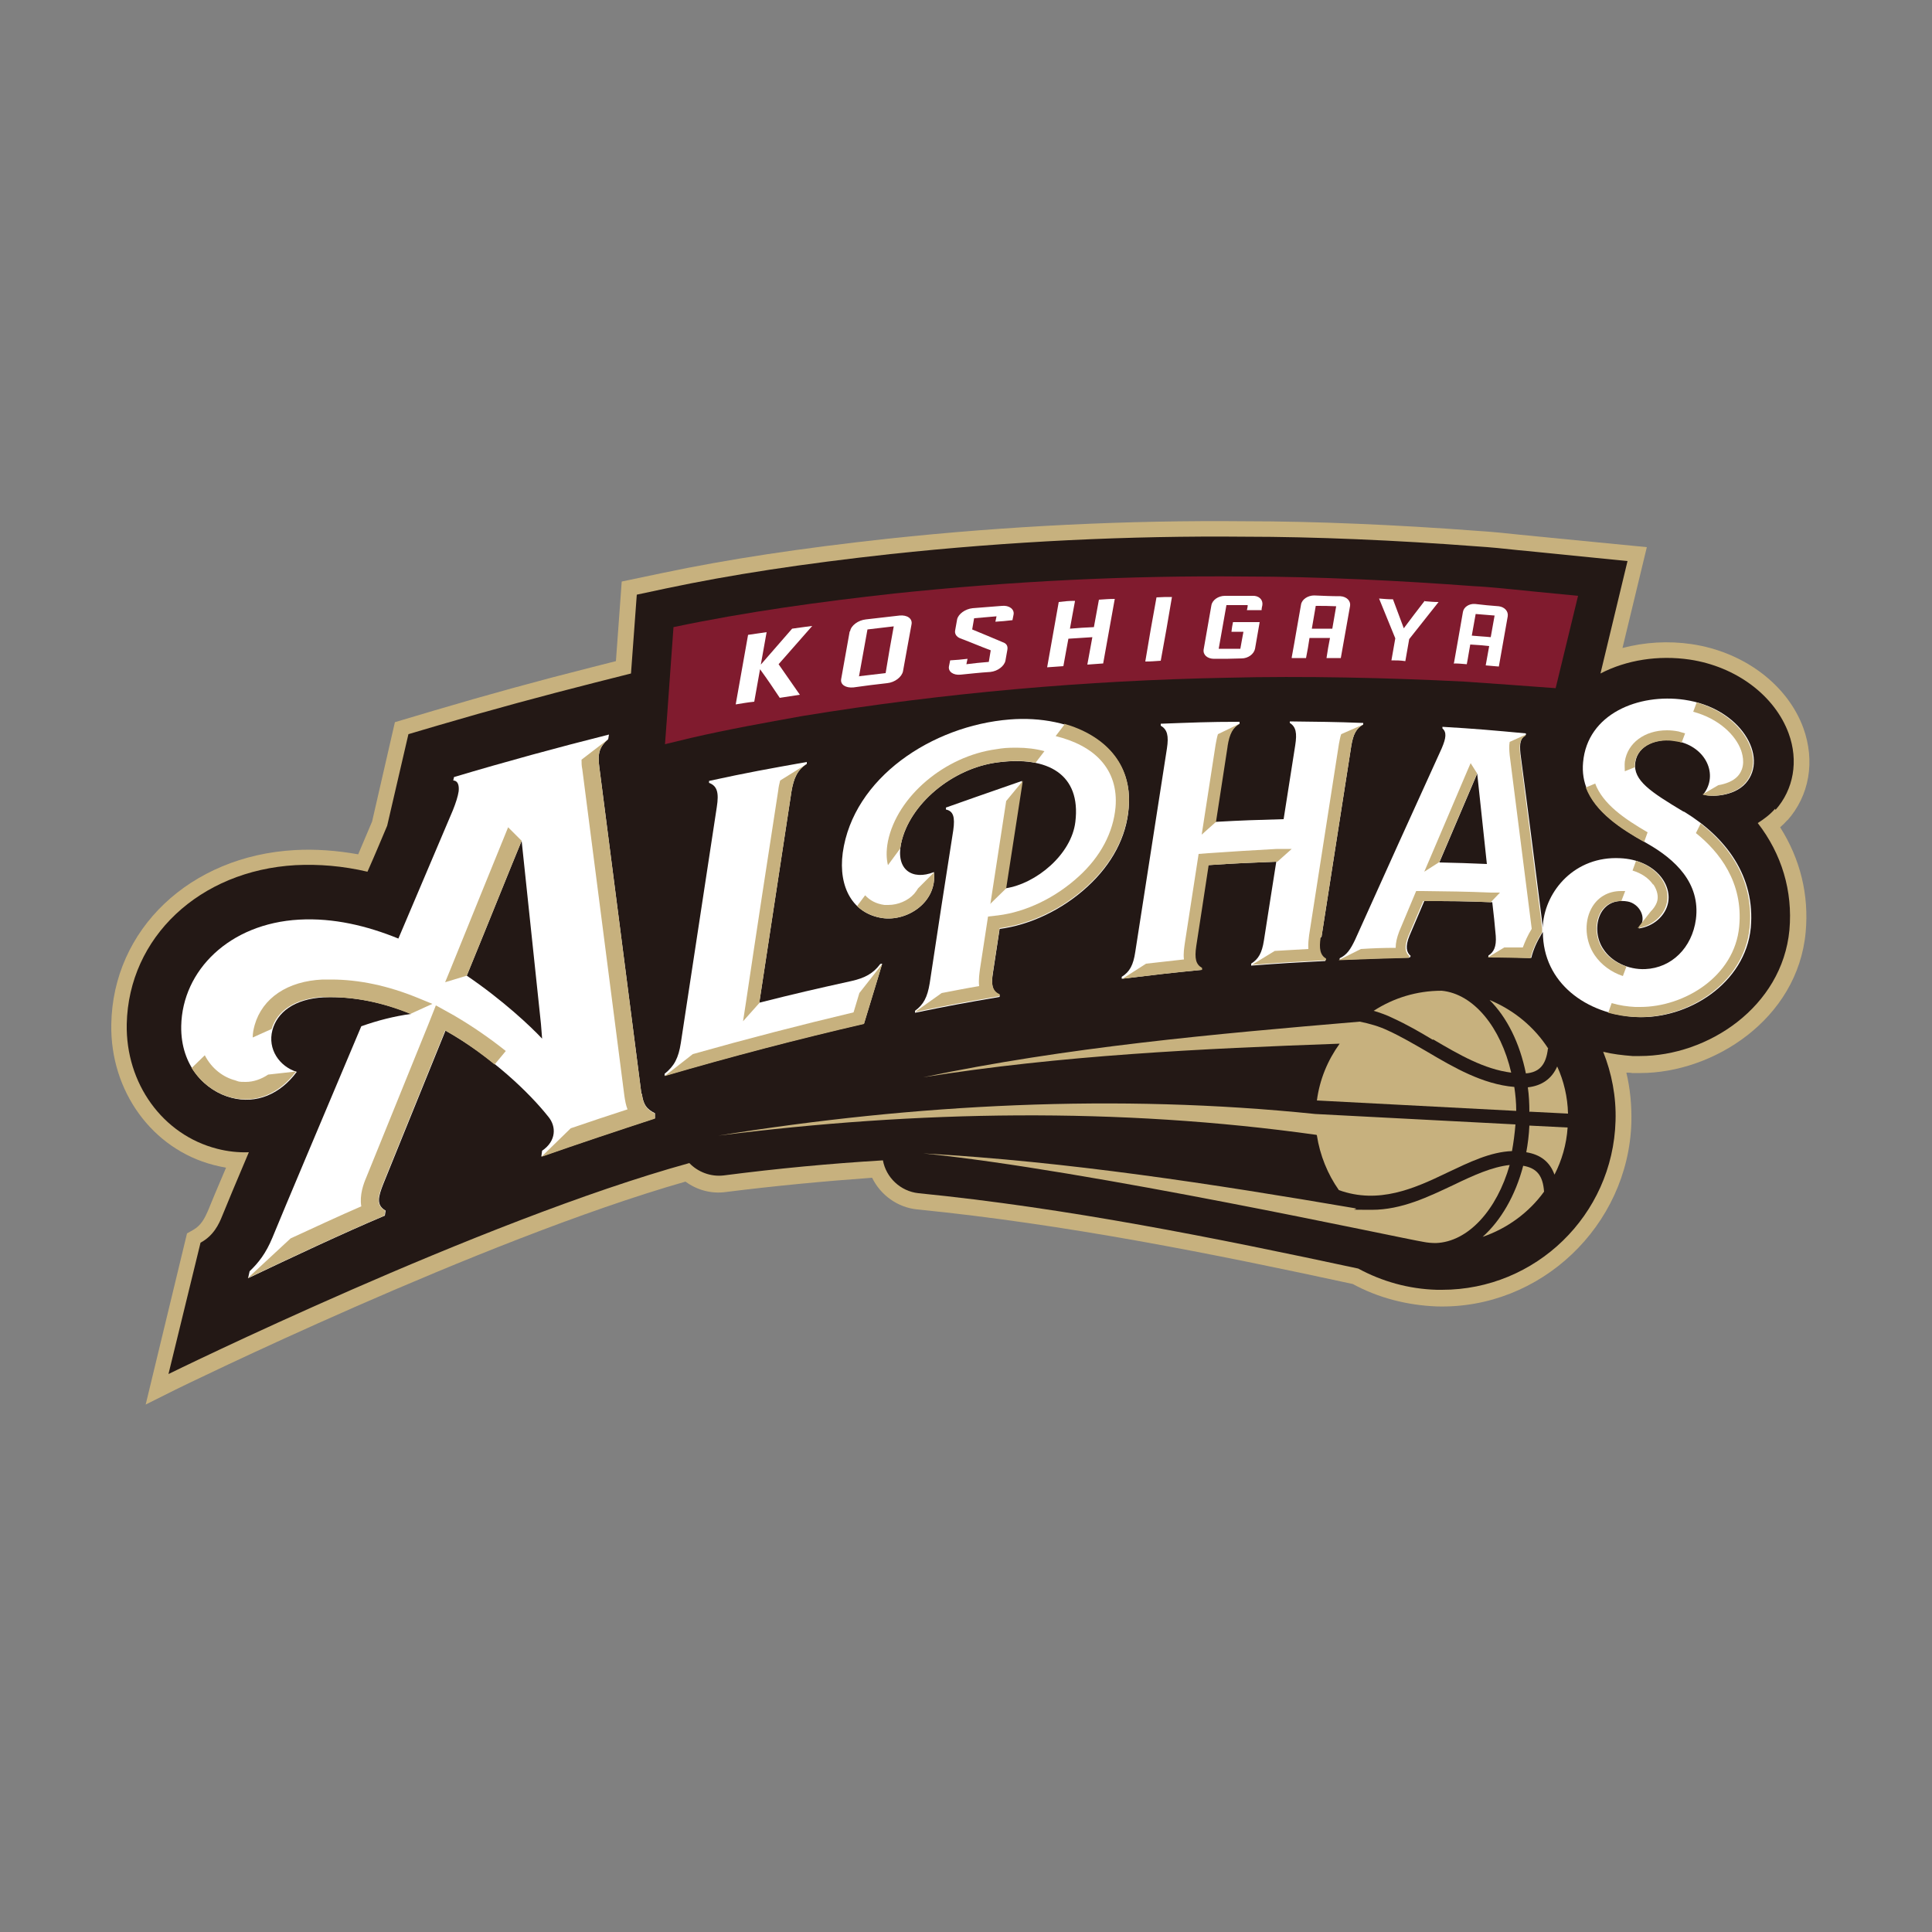<?xml version="1.0" encoding="UTF-8"?>
<svg xmlns="http://www.w3.org/2000/svg" xmlns:xlink="http://www.w3.org/1999/xlink" version="1.1" viewBox="0 0 500 500">
  <rect x="0" y="0" width="500" height="500" fill="#808080" stroke="none"/>
  <defs>
    <style>
      .cls-1 {
        fill: none;
      }

      .cls-2 {
        fill: #801b2e;
      }

      .cls-3 {
        fill: #c7b17e;
      }

      .cls-4 {
        fill: #231815;
      }

      .cls-5 {
        fill: #fff;
      }

      .cls-6 {
        clip-path: url(#clippath);
      }
    </style>
    <clipPath id="clippath">
      <rect class="cls-1" width="500" height="500"/>
    </clipPath>
  </defs>
  <!-- Generator: Adobe Illustrator 28.7.1, SVG Export Plug-In . SVG Version: 1.2.0 Build 142)  -->
  <g>
    <g id="_レイヤー_1" data-name="レイヤー_1">
      <g class="cls-6">
        <g>
          <path class="cls-3" d="M462.5,212.4c5.8-6.5,7.3-15.4,4.2-24-4.1-11.2-15.4-19.7-28.9-21.7-6.1-.9-12.2-.5-17.9,1l6.3-26.1-28.7-2.8c-1.2-.1-2.6-.3-4-.4-3.6-.4-7.7-.8-11-1-21-1.6-42.4-2.5-60.2-2.5-30.4-.3-61.4,1.2-92.4,4.5-22.8,2.5-41.4,5.3-58.5,8.9l-10.5,2.2-1.5,20.6-6.3,1.6c-13.9,3.5-27.3,7.2-40.8,11.2l-10.1,3-5.9,25.7-3.6,8.5c-5.6-1-11.1-1.4-16.4-1.1-27.1,1.5-47.1,20.5-47.5,45.1-.3,17.3,10.6,32.3,26.5,36.4,1.1.3,2.2.5,3.2.7-2.2,5.1-3.8,9-4.7,11.2-.8,1.8-1.7,3.7-3.8,4.9l-1.6.9-10.7,44.3,7.8-3.9c.8-.4,79-38.7,131.9-53.8,3,2.2,6.7,3.2,10.4,2.7,12.7-1.6,25.4-2.8,37.9-3.7,2.2,4.5,6.6,7.7,11.7,8.2,38.2,3.8,76.7,11.5,112.7,19.3,6.6,3.6,14.1,5.5,21.7,5.8,26.9.8,49.6-20.9,50.4-47.6.1-4.4-.3-8.7-1.3-12.9.5,0,1,0,1.5.1.7,0,1.4,0,2.1,0,18.9,0,40.7-13.9,42.8-36.4.9-9.7-1.4-19-6.6-27.2.7-.6,1.3-1.2,1.9-1.9Z"/>
          <path class="cls-4" d="M459.5,209.6c4.7-5.3,6-12.7,3.4-19.8-3.6-9.8-13.6-17.3-25.6-19.1-8.1-1.2-16.4.1-23.1,3.6l7-29.1-24-2.4c-1.2-.1-2.6-.3-4.1-.4-3.6-.4-7.6-.8-10.9-1-20.9-1.6-42.2-2.5-59.9-2.5-30.1-.3-61.1,1.2-91.9,4.5-22.7,2.5-41.1,5.3-58.1,8.9l-7.5,1.6-1.5,20.4-9.1,2.3c-13.8,3.5-27.1,7.1-40.7,11.1l-7.8,2.3-5.5,23.7c-1.4,3.3-3.1,7.4-5.1,11.9-6.4-1.5-12.6-2-18.6-1.7-24.9,1.4-43.2,18.7-43.7,41.1-.3,15.4,9.3,28.7,23.4,32.3,2.7.7,5.5,1,8.2.9-3.3,7.8-5.7,13.5-6.9,16.5-.8,2-2.2,5.1-5.6,6.9l-8.3,34s80.8-39.7,134.8-54.6c2.2,2.3,5.5,3.6,8.9,3.2,13.9-1.8,27.7-3.1,41.2-3.9.8,4.4,4.5,8,9.2,8.5,38.3,3.8,77,11.6,113.8,19.5,6.1,3.3,13,5.3,20.4,5.5.4,0,.9,0,1.3,0,24.2,0,44.2-19.3,44.9-43.7.2-6.3-1-12.4-3.2-17.9,2.4.6,5,.9,7.6,1.1.6,0,1.3,0,1.9,0,17.6,0,36.8-12.7,38.7-32.6.9-10.1-2-19.7-8.2-27.7,1.6-1,3.2-2.2,4.5-3.7Z"/>
          <g>
            <path class="cls-5" d="M220.3,253.9c-9.5,2.1-14.3,3.2-23.8,5.6,2.8-18.2,5.5-36.3,8.3-54.5.6-3.7,1.6-5.8,4-7.3,0-.2,0-.3,0-.5-10.1,1.8-15.2,2.7-25.3,4.9,0,.2,0,.3,0,.5,2.1.8,2.6,2.5,2,6.3-3.1,20.3-6.2,40.7-9.3,61-.6,3.9-1.7,6-4.2,8,0,.2,0,.3,0,.5,17.1-5,34.3-9.5,51.6-13.5,1.5-5,2.3-7.5,3.8-12.5.4-1.2.5-1.8.9-3-.2,0-.3,0-.5.1-1.8,2.4-3.9,3.6-7.5,4.4Z"/>
            <path class="cls-5" d="M261.3,186.2c-20.1,1.6-40.5,15.1-43.2,34.5-1.2,9,2.7,15.8,10.3,16.9,6.4.9,14.2-4.1,13.3-11.9-5.6,2.2-9.9-.6-8.5-7.4,2.1-10.1,13.2-19.5,25-21,13-1.7,21.6,3.1,20.1,15.4-1,8.4-10.1,16-18.1,17.2,1.4-8.8,2.9-19,4.3-27.8-6.7,2.3-18.6,6.5-19.7,6.9,0,.2,0,.3,0,.5,1.9.4,2.4,1.9,1.9,5.4-2,12.7-4.2,26.9-6.1,39.6-.6,3.6-1.6,5.5-3.8,7.1,0,.2,0,.3,0,.5,8.7-1.8,13.1-2.6,21.9-4.1,0-.2,0-.3,0-.5-1.8-.8-2.3-2.4-1.7-5.9.7-4.5,1-6.7,1.7-11.2,7.8-1,16.2-4.9,22.8-11,6.3-5.8,10-12.8,10.6-20.2,1.5-16.7-14.8-24.3-30.8-23Z"/>
            <path class="cls-5" d="M342,242.5c2.6-16.5,5.1-33,7.7-49.4.5-3.1,1.3-4.6,3.1-5.6,0-.2,0-.3,0-.4-7.6-.3-11.4-.3-19-.4,0,.2,0,.3,0,.4,1.6,1,1.9,2.6,1.4,5.8-1.2,7.6-1.8,11.4-3,19.1-7.1.2-10.6.3-17.7.7,1.2-7.8,1.8-11.7,3-19.5.5-3.2,1.4-4.9,3.3-5.9,0-.2,0-.3,0-.5-8.1,0-12.2.2-20.4.5,0,.2,0,.3,0,.5,1.7,1,2.1,2.6,1.6,5.9-2.7,17.6-5.5,35.1-8.2,52.7-.5,3.3-1.4,5.1-3.5,6.4,0,.2,0,.3,0,.5,8.2-1,12.4-1.5,20.6-2.3,0-.2,0-.3,0-.5-1.6-.9-2-2.4-1.5-5.7,1.3-8.3,1.9-12.5,3.2-20.9,7.1-.5,10.6-.6,17.7-.9-1.3,8.1-1.9,12.2-3.2,20.4-.5,3.2-1.4,4.8-3.3,6,0,.2,0,.3,0,.5,7.7-.6,11.5-.8,19.2-1.2,0-.2,0-.3,0-.4-1.5-.9-1.9-2.5-1.4-5.6Z"/>
            <path class="cls-5" d="M166,283.1h0s-10.9-84.6-10.9-84.6c-.5-3.6.1-5.3,2.3-7.2l.2-1.2c-13.5,3.4-26.7,7-40.1,11l-.2.9s1.7-.2,1.4,2.8c-.2,1.3-.7,2.9-1.5,4.9-1.6,3.8-7.2,17-14.1,33.2-8.1-3.3-16.8-5.4-25.7-4.9-18,1-30.2,13.1-30.5,27.5-.2,10.5,6.4,16.9,13,18.6,6.4,1.7,12.6-.9,16.9-6.7-4.5-1.4-7.6-5.9-6.3-10.8,1.2-4.5,5.5-8.1,13.4-8.5,7.8-.3,15.4,1.4,22.5,4.3-4.4.6-8.7,1.7-12.9,3.2-9.9,23.5-19.9,47.1-23,54.7-1.7,4.1-3.6,6.5-5.9,8.7l-.4,1.8c10.7-5.1,24.5-11.6,35.4-16.2l.2-1.3c-2.5-1.4-1.9-3.6-.6-6.9,2.1-5.1,8.8-21.8,16.1-39.7,12,6.8,21.7,16.1,26.6,22.3,2.1,2.5,2.1,6.3-1.6,8.8l-.2,1.5c9.7-3.4,19.6-6.7,29.4-9.9v-1.3c-2.2-1.1-3-2.2-3.4-5.1ZM120.8,252.5c5.9-14.4,11.3-27.9,14.2-34.9l5,47.4.3,3.8c-3-3.2-10.1-9.9-19.5-16.3Z"/>
            <path class="cls-5" d="M435.6,210c-8.3-5-13-8-12.4-12.6.6-4.7,6-6.6,10.8-5.6,7.6,1.5,10.8,8.8,6.8,13.8,1.8.7,7.9.6,11-2.9,6-6.8-1.3-19.5-15.9-21.6-11.8-1.7-25.1,3.6-26.2,16.2-1,10.6,8.9,16.6,16.6,21,7.2,4.1,13.8,10.2,12.6,19.6-1,7.4-6.3,12.6-13.1,12.9-4.4.2-8.7-1.9-10.8-5.1-3.5-5-1.4-13.7,6.2-12.4,3,.5,5.3,4.3,2.9,7,4-.6,6.6-3.3,7.4-5.9,1.7-5.3-3.2-11.9-12.2-12.3-11.7-.6-19.3,8.4-20,17.2,0,.3,0,.6,0,.8-1.9-15-3.8-30-5.8-45-.3-2.8,0-4.1,1.4-4.9,0-.2,0-.2,0-.4-8.6-.8-13-1.2-21.6-1.7,0,.2,0,.3,0,.4,1.1,1,1,2.4-.2,5.2-7.5,16.5-15,33-22.4,49.5-1.2,2.5-2.1,3.9-4,4.8,0,.2,0,.3,0,.4,7.3-.3,10.9-.4,18.2-.6,0-.2.1-.3.2-.4-1.1-.9-1.5-2.4-.3-5.3,1.5-3.6,2.3-5.3,3.8-8.9,7.1,0,10.6,0,17.6.3.4,3.5.6,5.2.9,8.7.2,2.8-.5,4.2-1.9,5.1,0,.2,0,.2,0,.4,4.5,0,7.5.1,11.1.2.5-2.1,1.4-4.1,2.6-6.1.1-.2.3-.4.4-.6,0,13.2,11.3,21.3,24.1,22,13.4.7,28.3-8.7,29.7-23.1,1.2-13.3-6.4-23.4-17.2-30ZM372.5,223.2c3.9-9.2,5.9-13.8,9.8-23,1,9.4,1.5,14,2.5,23.4-4.9-.2-7.4-.3-12.3-.4Z"/>
          </g>
          <g>
            <path class="cls-3" d="M340.8,293.8c.8,5.2,2.8,10.1,5.7,14.2,10.3,3.7,19.5-.4,28-4.5,5.7-2.7,11.2-5.4,16.8-5.6.4-2.2.7-4.5.9-6.9l-51.8-2.7c-51.4-5.3-103.6-2.6-154.5,5.6,51.4-6.5,103.5-7.4,154.8-.2Z"/>
            <path class="cls-3" d="M376.1,306.7c-6.4,3-13.3,6.4-21.1,6.4s-2.9-.1-4.3-.4c-36.9-6.3-74.4-12.1-111.8-14.2,42.3,4.2,124.3,22.1,129.5,22.9,1,.2,2.1.3,3.2.3,8.4-.3,15.8-8.6,19.1-20.2-4.6.5-9.4,2.7-14.4,5.1Z"/>
            <path class="cls-3" d="M340.8,284.8l51.6,2.7c0-2.1-.2-4.2-.5-6.2-8.2-.7-15.6-5-22.7-9.2-3.3-1.9-6.7-3.9-10-5.4-2.3-1.1-4.8-1.8-7.3-2.3-37.8,3.2-75.8,6.6-113,14.4,35.7-5.7,71.8-7.4,107.8-8.7-3.1,4.3-5.2,9.3-5.9,14.8Z"/>
            <path class="cls-3" d="M395.9,287.7l9.9.5c-.1-4.3-1.1-8.5-2.8-12.2-1.4,3.2-4,5-7.6,5.4.3,2.1.4,4.2.4,6.4Z"/>
            <path class="cls-3" d="M400.7,271.4c-3.6-5.6-8.9-10-15.2-12.6,4.5,4.5,7.8,11.1,9.4,19,3.5-.3,5.2-2.2,5.7-6.4Z"/>
            <path class="cls-3" d="M395,298.2c3.7.6,6.1,2.5,7.3,5.8,1.9-3.7,3.1-7.8,3.4-12.2l-9.9-.5c-.1,2.4-.4,4.7-.8,6.9Z"/>
            <path class="cls-3" d="M370.9,269c6.8,4,13.2,7.7,20.2,8.6-2.7-11.7-9.7-20.4-18-21.2-6.5,0-12.5,1.9-17.6,5.2,1.7.5,3.4,1.1,5,1.9,3.5,1.6,7,3.6,10.3,5.6Z"/>
            <path class="cls-3" d="M394.2,301.7c-2,7.7-5.8,14.2-10.5,18.4,6.4-2.2,12-6.3,15.9-11.7-.3-4.2-1.9-6.1-5.4-6.7Z"/>
          </g>
          <path class="cls-2" d="M396.2,153c-4.2-.4-10.4-1.1-14.7-1.3-18.7-1.4-40.3-2.5-59.4-2.5-30-.3-60.2,1.2-90.7,4.4-18.9,2.1-38.1,4.7-57.1,8.7-.7,9.2-1.3,18.5-2.2,30.3,2.1-.5,4.5-1.1,6.6-1.6,9.5-2.2,19.5-4,29-5.7,36.7-6,73.5-9.2,109.8-9.9,19.9-.5,41.9,0,61.5,1,6.2.4,16.7,1.2,23.6,1.7l5.8-23.9-12.3-1.2Z"/>
          <g>
            <path class="cls-5" d="M210.1,162c-2.1.3-3.1.4-5.1.7-3.2,3.7-4.8,5.5-8.1,9.3.6-3.3.9-5,1.5-8.4-1.9.3-2.9.4-4.8.7-1.3,7.2-1.9,10.8-3.2,18,1.9-.3,2.9-.5,4.8-.7.6-3.3.9-5,1.5-8.4,2.1,2.9,3.1,4.4,5.1,7.4,2.1-.3,3.1-.5,5.2-.8-2.2-3.2-3.3-4.7-5.5-7.9,3.5-4,5.2-5.9,8.7-9.9Z"/>
            <path class="cls-5" d="M219.9,163.4c-.9,4.9-1.3,7.4-2.2,12.3-.3,1.5,1.2,2.4,3.2,2.2,3.5-.5,5.2-.7,8.7-1.1,2-.2,3.8-1.6,4.1-3.1.9-4.9,1.3-7.3,2.2-12.1.3-1.5-1.1-2.5-3.1-2.3-3.5.4-5.2.6-8.7,1-2,.2-3.9,1.6-4.1,3.1ZM222.3,175.1c.9-4.9,1.3-7.3,2.2-12.2,2.7-.3,4.1-.5,6.8-.8-.9,4.8-1.3,7.3-2.1,12.1-2.7.3-4.1.5-6.8.8Z"/>
            <path class="cls-5" d="M262,160.6c.1-.6.2-.9.3-1.5.3-1.4-1.1-2.5-3-2.3-3,.2-4.6.4-7.6.6-1.9.2-3.7,1.5-4,2.9-.2,1.1-.3,1.7-.5,2.8-.2.9.3,1.7,1.3,2.1,3.2,1.2,4.7,1.9,7.9,3.1-.2,1.2-.3,1.8-.5,3-2.3.2-3.5.3-5.8.6.1-.6.2-.9.3-1.4-1.8.2-2.7.3-4.5.4-.1.6-.2.9-.3,1.5-.3,1.4,1.1,2.4,3,2.2,3.1-.3,4.6-.5,7.7-.7,1.9-.2,3.6-1.5,3.9-2.9.2-1.1.3-1.7.5-2.8s-.3-1.7-1.2-2c-3.1-1.3-4.7-2-7.9-3.3.2-1.2.3-1.7.5-2.9,2.3-.2,3.5-.3,5.8-.5-.1.6-.2.9-.3,1.4,1.8-.1,2.6-.2,4.4-.4Z"/>
            <path class="cls-5" d="M278.2,155.5c-1.7,0-2.5.1-4.2.3-1.2,6.8-1.8,10.1-3,16.9,1.7-.1,2.5-.2,4.2-.3.5-2.9.8-4.3,1.3-7.1,2.5-.2,3.7-.2,6.2-.4-.5,2.8-.8,4.3-1.3,7.1,1.6-.1,2.5-.2,4.1-.3,1.2-6.7,1.8-10,3-16.7-1.6,0-2.5.1-4.1.2-.5,2.8-.8,4.3-1.3,7.1-2.5.1-3.7.2-6.2.4.5-2.9.8-4.3,1.3-7.1Z"/>
            <path class="cls-5" d="M303.3,154.5c-1.6,0-2.4,0-4,.1-1.2,6.6-1.8,9.9-2.9,16.6,1.6,0,2.4-.1,4-.2,1.2-6.6,1.8-9.9,2.9-16.5Z"/>
            <path class="cls-5" d="M326.5,157.9c0-.5.1-.8.2-1.3.2-1.4-.9-2.5-2.6-2.4-2.8,0-4.3,0-7.1,0-1.7,0-3.3,1.1-3.5,2.5-.8,4.6-1.2,6.9-2,11.4-.2,1.4,1,2.4,2.7,2.4,2.9,0,4.3,0,7.1-.1,1.7,0,3.2-1.1,3.5-2.5.5-2.8.7-4.1,1.2-6.9-2.7,0-4.1,0-6.9,0-.2,1-.3,1.5-.4,2.5,1.2,0,1.8,0,3.1,0-.3,1.7-.5,2.6-.8,4.4-2.2,0-3.3,0-5.6,0,.8-4.5,1.2-6.8,2-11.3,2.2,0,3.3,0,5.5,0,0,.5-.1.8-.2,1.3,1.5,0,2.3,0,3.8,0Z"/>
            <path class="cls-5" d="M334.3,170.3c1.5,0,2.2,0,3.7,0,.4-2.1.6-3.1.9-5.2,2.1,0,3.2,0,5.3,0-.4,2.1-.6,3.1-.9,5.2,1.5,0,2.2,0,3.7,0,1-5.4,1.4-8.1,2.4-13.5.2-1.3-.9-2.4-2.5-2.5-2.7,0-4.1-.1-6.8-.2-1.6,0-3.2,1-3.4,2.4-1,5.5-1.4,8.2-2.4,13.6ZM340.5,156.8c2.1,0,3.2,0,5.3.1-.4,2.3-.6,3.5-1,5.8-2.1,0-3.2,0-5.3,0,.4-2.3.6-3.5,1-5.8Z"/>
            <path class="cls-5" d="M376.2,171.7c1.4,0,2.1.1,3.4.2.4-2,.5-3,.9-5.1,2,.1,2.9.2,4.9.4-.4,2-.5,3-.9,5,1.3.1,2,.2,3.4.3.9-5.2,1.4-7.8,2.3-13,.2-1.3-.8-2.4-2.3-2.6-2.5-.2-3.7-.3-6.2-.6-1.5-.1-2.9.8-3.1,2.1-.9,5.3-1.4,7.9-2.3,13.1ZM381.9,158.9c2,.2,2.9.2,4.9.4-.4,2.2-.6,3.4-1,5.6-1.9-.2-2.9-.2-4.9-.4.4-2.3.6-3.4,1-5.6Z"/>
            <path class="cls-5" d="M368.7,155.5c-2.2,2.8-3.2,4.2-5.4,7.1-1.1-3-1.7-4.5-2.8-7.5-1.4,0-2.2-.1-3.6-.2,1.7,4.1,2.5,6.2,4.2,10.3-.4,2.3-.6,3.4-1,5.7,1.4,0,2.2,0,3.6.2.4-2.3.6-3.4,1-5.7,3.1-3.9,4.6-5.8,7.6-9.6-1.4,0-2.1-.1-3.5-.2Z"/>
          </g>
          <g>
            <path class="cls-3" d="M450.6,194.2c.5,1.5,1.2,4.4-.9,6.7-1.2,1.3-3.2,2-5,2.3l-4.1,2.4c1.8.7,7.9.6,11-2.9,5.5-6.2-.2-17.4-12.5-20.9l-.9,2.4c6.7,1.8,11,6.1,12.4,10Z"/>
            <path class="cls-3" d="M423.1,198.6c0-.4,0-.7,0-1.1.6-4.7,6-6.6,10.8-5.6.5,0,.9.2,1.3.3l.9-2.4c-.6-.2-1.1-.3-1.7-.5-1-.2-2-.3-3-.3-5.8,0-10.2,3.3-10.9,8.1-.1.9,0,1.7,0,2.5l2.5-1Z"/>
            <path class="cls-3" d="M368.2,233.2c7.1,0,10.6,0,17.6.3l2.4-2.5h-2.3c-7.1-.3-10.6-.3-17.7-.4h-1.7s-4.4,10.5-4.4,10.5c-.6,1.6-.9,2.9-.9,4.2-3.3,0-5.9.1-9,.3l-5.8,2.9c7.3-.3,10.9-.4,18.2-.6,0-.2.1-.3.2-.4-1.1-.9-1.5-2.4-.3-5.3,1.5-3.6,2.3-5.3,3.8-8.9Z"/>
            <path class="cls-3" d="M412.8,202.8l-2.4,1c2.4,6.4,9.2,10.8,15.1,14.1l.9-2.5c-6-3.5-11.6-7.3-13.6-12.7Z"/>
            <path class="cls-3" d="M394.7,190.2l-4,1.8c-.2,1.1-.1,2.3,0,3.4l5.7,44.9s0,0,0,.1c-1,1.6-1.7,3.2-2.3,4.8-1.5,0-3,0-4.8,0l-4.3,2.6c4.5,0,7.5.1,11.1.2.5-2.1,1.4-4.1,2.6-6.1.1-.2.3-.4.4-.6v-1c-1.9-15-3.8-30-5.7-45-.3-2.8,0-4.1,1.4-4.9Z"/>
            <path class="cls-3" d="M440.1,213.2l-1.2,2.4c6,4.8,12.3,12.7,11.2,24.2-1.2,12.9-14.2,20.8-25.6,20.8s-.9,0-1.3,0c-2-.1-4.1-.4-6.1-1l-.9,2.5c2.2.6,4.5,1,6.9,1.1,13.4.7,28.3-8.7,29.7-23.1,1.1-11.3-4.3-20.4-12.6-26.9Z"/>
            <path class="cls-3" d="M420.8,250.1c-2.5-.9-4.7-2.4-6-4.4-3.2-4.7-1.7-12.6,4.8-12.5l1-2.6c-.4,0-.7,0-1.1,0-3.4,0-6.2,1.7-7.7,4.6-1.9,3.6-1.5,8.5.9,12,1.7,2.5,4.3,4.4,7.3,5.4l.9-2.4Z"/>
            <path class="cls-3" d="M427.9,228.9c1,1.5,1.4,3.2.9,4.6-.3.8-.8,1.6-1.6,2.4l-3,3.8c-.1.2-.2.3-.4.5,4-.6,6.6-3.3,7.4-5.9,1.4-4.3-1.6-9.6-7.8-11.5l-.9,2.5c2.3.7,4.1,1.9,5.3,3.6Z"/>
            <path class="cls-3" d="M382.3,200.2l-1.7-2.7-.7,1.6c-3.9,9.2-5.9,13.8-9.8,23l-1.5,3.5,3.9-2.5c3.9-9.2,5.9-13.8,9.8-23Z"/>
            <path class="cls-3" d="M204.8,205c.6-3.7,1.6-5.8,4-7.3l-6.9,4.3c-.2.8-.4,1.6-.5,2.6-2.8,18.1-5.6,36.3-8.3,54.5l-.8,5.2,4.2-4.7c2.8-18.2,5.5-36.3,8.3-54.5Z"/>
            <path class="cls-3" d="M220.9,262c-13.9,3.3-27.8,6.9-41.6,10.8l-7.3,5.7c17.1-5,34.3-9.5,51.6-13.5,1.5-5,2.3-7.5,3.8-12.5.4-1.2.5-1.8.9-3l-5.9,7.5-1.5,5Z"/>
            <path class="cls-3" d="M116.6,250.8l-1.4,3.4,5.6-1.7c5.9-14.4,11.3-27.9,14.2-34.9l-3.5-3.5c-3.8,9.3-10.2,25.1-14.9,36.7Z"/>
            <path class="cls-3" d="M76.6,277.3l-7.2.8c-1.8,1.2-3.8,1.9-5.8,1.9s-1.8-.1-2.7-.4c-3.1-.8-6.1-3-7.9-6.5l-3.4,3.3c2.5,4,6.3,6.6,10.1,7.6,6.4,1.7,12.6-.9,16.9-6.7Z"/>
            <path class="cls-3" d="M166,283.1h0s-10.9-84.6-10.9-84.6c-.5-3.6.1-5.3,2.3-7.2l-6.9,5.3c0,.8,0,1.6.2,2.5l10.9,84.6c.2,1.3.4,2.4.8,3.4-4.9,1.6-9.8,3.2-14.7,4.9l-7.6,7.4c9.7-3.4,19.6-6.7,29.4-9.9v-1.3c-2.2-1.1-3-2.2-3.4-5.1Z"/>
            <path class="cls-3" d="M112.8,260.2l-1.9,4.8c-8.2,20.3-14.3,35.2-16.1,39.7-.7,1.6-1.8,4.6-1.3,7.5-5.8,2.5-12.2,5.5-18.3,8.3l-11.1,10.3c10.7-5.1,24.5-11.6,35.4-16.2l.2-1.3c-2.5-1.4-1.9-3.6-.6-6.9,2.1-5.1,8.8-21.8,16.1-39.7,4.7,2.6,9,5.7,12.8,8.8l2.9-3.5c-4-3.2-8.6-6.4-13.4-9.2l-4.5-2.5Z"/>
            <path class="cls-3" d="M83.7,258.1c7.8-.3,15.4,1.4,22.5,4.3l5.7-2.6-3.9-1.6c-7.6-3.1-15.1-4.7-22.3-4.7s-1.4,0-2.2,0c-9.1.4-15.6,4.8-17.6,11.8-.3,1.1-.5,2.1-.5,3.2l4.9-2.2c1.3-4.4,5.6-7.9,13.4-8.3Z"/>
            <path class="cls-3" d="M241.8,225.7l-4.2,4.2c-.3.5-.6.9-1,1.4-1.6,1.8-4.2,2.9-6.7,2.9s-.7,0-1,0c-2.2-.3-3.8-1.2-5-2.5l-2.1,2.8c1.7,1.6,3.9,2.7,6.6,3.1,6.4.9,14.2-4.1,13.3-11.9Z"/>
            <path class="cls-3" d="M275.5,187.5l-2.3,3c4.9,1.2,9,3.3,11.7,6.3,2.9,3.2,4.2,7.3,3.8,12.1-.6,6.6-3.9,12.8-9.5,17.9-6,5.5-13.6,9.2-20.9,10.1l-2.6.3-2.1,13.7c-.1.9-.4,2.6-.2,4.3-3.6.6-6.5,1.2-9.7,1.8l-6.9,4.9c8.7-1.8,13.1-2.6,21.9-4.1,0-.2,0-.3,0-.5-1.8-.8-2.3-2.4-1.7-5.9.7-4.5,1-6.7,1.7-11.2,7.8-1,16.2-4.9,22.8-11,6.3-5.8,10-12.8,10.6-20.2,1-11.7-6.6-18.8-16.7-21.7Z"/>
            <path class="cls-3" d="M256.2,234l4.2-4.1c1.4-8.8,2.9-19,4.3-27.8l-4.3,5.2-4.1,26.7Z"/>
            <path class="cls-3" d="M233,219.6c0-.4.1-.9.2-1.3,2.1-10.1,13.2-19.5,25-21,3.6-.5,6.9-.5,9.8.1l2.3-3c-2.2-.6-4.6-.9-7.2-.9s-3.5.1-5.3.4c-13.3,1.8-25.6,12.2-28,23.8-.5,2.6-.4,4.6,0,6.2l3.1-4.2Z"/>
            <path class="cls-3" d="M317.7,193.1c.5-3.2,1.4-4.9,3.3-5.9l-5.8,2.8c-.3.9-.4,1.8-.6,2.7l-3.6,23.3,3.7-3.3c1.2-7.8,1.8-11.7,3-19.5Z"/>
            <path class="cls-3" d="M342,242.5c2.6-16.5,5.1-33,7.7-49.4.5-3.1,1.3-4.6,3.1-5.6l-5.7,2.5c-.3.8-.4,1.7-.6,2.6l-7.7,49.4c-.1.8-.3,2.2-.2,3.6-3.1.2-5.7.3-8.7.5l-5.9,3.6c7.7-.6,11.5-.8,19.2-1.2,0-.2,0-.3,0-.4-1.5-.9-1.9-2.5-1.4-5.6Z"/>
            <path class="cls-3" d="M312.9,223.9c7.1-.5,10.6-.6,17.7-.9l3.7-3.3h-3.8c-7.1.4-10.6.6-17.8,1.1l-2.5.2-3.6,23.3c-.1.9-.4,2.4-.2,4-3.6.4-6.4.7-9.8,1.1l-6.1,3.9c8.2-1,12.4-1.5,20.6-2.3,0-.2,0-.3,0-.5-1.6-.9-2-2.4-1.5-5.7,1.3-8.3,1.9-12.5,3.2-20.9Z"/>
          </g>
        </g>
      </g>
    </g>
  </g>
</svg>